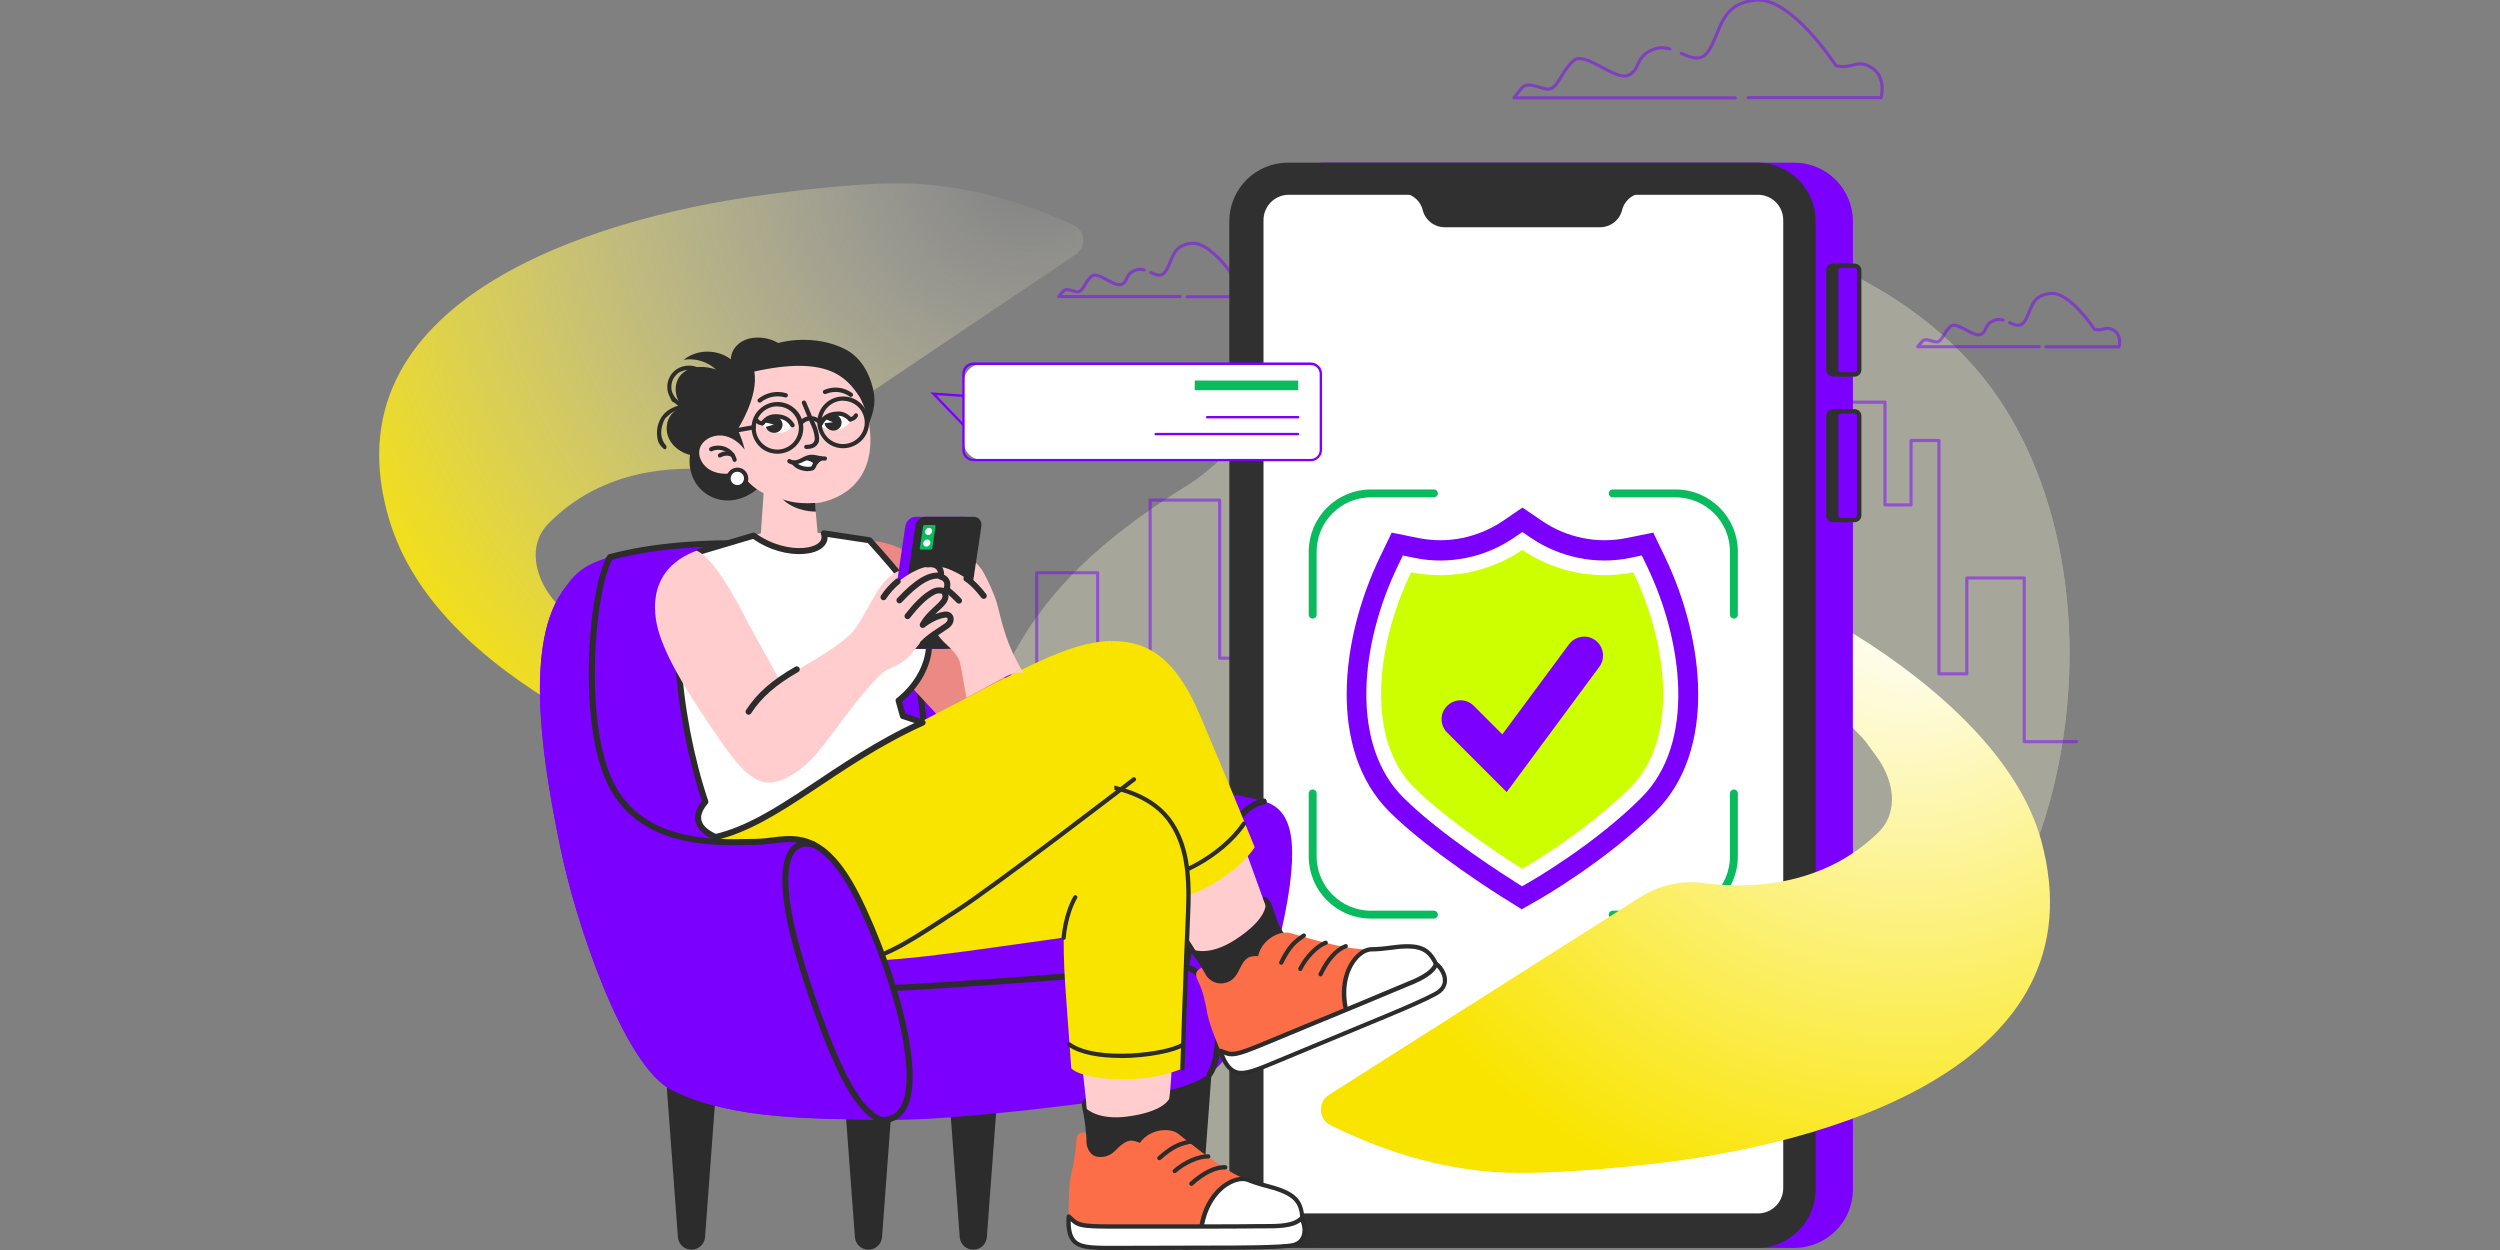<svg width="1200" height="600" viewBox="0 0 1200 600" fill="none" xmlns="http://www.w3.org/2000/svg">
<rect x="0" y="0" width="1200" height="600" fill="#808080" stroke="none"/>
<g clip-path="url(#clip0_681_40869)">
<g opacity="0.3">
<path d="M978.003 403.173C961.327 448.765 927.329 498.151 879.518 512.752C807.229 534.868 798.568 594.489 669.091 588.906C648.908 588.047 630.227 585.113 613.121 580.532C603.888 578.027 595.156 575.021 586.782 571.585C511.128 540.236 471.691 471.239 468.399 399.093C464.104 304.186 528.807 258.88 570.892 232.398C612.978 205.916 663.723 103.207 791.053 107.645C810.449 108.361 829.846 111.009 848.598 116.234C891.471 128.115 934.988 154.311 960.325 192.674C962.257 195.537 964.047 198.472 965.764 201.478C999.619 260.24 1000.69 340.975 978.003 403.173Z" fill="#FFFFD8"/>
<path d="M978.003 403.173C961.327 448.765 927.329 498.151 879.518 512.752C807.229 534.868 798.568 594.489 669.091 588.906C648.908 588.047 630.227 585.113 613.121 580.532C603.888 578.027 595.156 575.021 586.782 571.585C511.128 540.236 471.691 471.239 468.399 399.093C464.104 304.186 528.807 258.88 570.892 232.398C612.978 205.916 663.723 103.207 791.053 107.645C810.449 108.361 829.846 111.009 848.598 116.234C891.471 128.115 934.988 154.311 960.325 192.674C962.257 195.537 964.047 198.472 965.764 201.478C999.619 260.24 1000.69 340.975 978.003 403.173Z" fill="#FFFFD8"/>
</g>
<path opacity="0.5" d="M996.684 356.006H971.633V277.418H944.078V323.44H930.693V211.427H917.309V242.347H904.784V193.032H883.884V307.55H874.651V331.814H863.772V245.711H842.085V313.419H833.711V167.123H796.063V341.834H724.991V227.316H711.606V183.799H686.555V137.849H638.887V223.952H619.706V315.924H585.422V240.056H552.069V325.086H526.875V274.913H497.601V358.511" stroke="#7C00FE" stroke-width="1.5" stroke-linecap="round" stroke-linejoin="round"/>
<g opacity="0.5">
<path d="M801.503 23.546C799.069 22.83 796.636 22.615 794.131 23.546C784.254 27.125 787.832 33.423 781.534 36.143C775.235 38.863 760.849 24.476 755.481 28.985C750.113 33.495 748.324 40.652 744.673 42.441C741.095 44.231 733.866 37.932 730.287 42.441L726.708 46.95H832.924" stroke="#7C00FE" stroke-width="1.5" stroke-linecap="round" stroke-linejoin="round"/>
<path d="M839.079 46.879H902.923C902.923 46.879 905.643 37.002 898.414 32.492C891.256 27.983 889.395 33.423 881.307 31.562C881.307 31.562 859.764 -1.72 842.658 0.07C825.552 1.859 826.482 14.456 820.184 24.333C816.676 29.773 812.096 27.84 807.014 25.621" stroke="#7C00FE" stroke-width="1.5" stroke-linecap="round" stroke-linejoin="round"/>
</g>
<g opacity="0.5">
<path d="M961.541 153.667C960.182 153.309 958.893 153.166 957.533 153.667C952.094 155.671 954.098 159.106 950.662 160.538C947.227 161.969 939.282 154.096 936.348 156.601C933.413 159.035 932.411 163.043 930.407 163.973C928.403 164.904 924.466 161.54 922.534 163.973L920.53 166.407H978.791" stroke="#7C00FE" stroke-width="1.5" stroke-linecap="round" stroke-linejoin="round"/>
<path d="M982.083 166.479H1017.15C1017.15 166.479 1018.66 161.039 1014.72 158.605C1010.78 156.172 1009.78 159.106 1005.34 158.104C1005.34 158.104 993.535 139.853 984.159 140.855C974.783 141.857 975.284 148.728 971.848 154.168C969.916 157.174 967.411 156.1 964.619 154.884" stroke="#7C00FE" stroke-width="1.5" stroke-linecap="round" stroke-linejoin="round"/>
</g>
<g opacity="0.5">
<path d="M549.206 129.618C547.846 129.26 546.557 129.117 545.198 129.618C539.758 131.622 541.762 135.058 538.326 136.489C534.891 137.992 526.946 130.047 524.012 132.553C521.077 134.986 520.075 138.994 518.071 139.925C516.067 140.855 512.13 137.491 510.198 139.925L508.194 142.358H566.455" stroke="#7C00FE" stroke-width="1.5" stroke-linecap="round" stroke-linejoin="round"/>
<path d="M569.819 142.43H604.89C604.89 142.43 606.393 136.99 602.456 134.557C598.52 132.123 597.518 135.058 593.08 134.056C593.08 134.056 581.271 115.804 571.894 116.806C562.518 117.808 563.019 124.68 559.584 130.119C557.651 133.125 555.146 132.052 552.355 130.835" stroke="#7C00FE" stroke-width="1.5" stroke-linecap="round" stroke-linejoin="round"/>
</g>
<path d="M263.183 251.382C253.162 261.689 256.812 276.793 265.115 287.243C270.34 293.829 283.939 302.991 292.385 309.147C285.514 322.103 279.573 332.124 271.485 341C229.972 316.806 198.192 286.885 186.955 249.879C154.96 144.083 285.371 104.786 364.176 93.906C390.157 90.327 409.769 88.466 427.09 88.036C458.297 87.392 487.643 95.409 515.2 107.935C520.997 110.584 521.713 118.529 516.417 122.108L373.409 218.312C364.748 224.11 354.37 226.758 344.063 225.685C324.523 223.609 289.308 224.611 263.111 251.453L263.183 251.382Z" fill="url(#paint0_radial_681_40869)"/>
<path d="M607.967 106.213V570.87C607.967 586.401 620.564 598.998 636.096 598.998H861.267C876.798 598.998 889.395 586.401 889.395 570.87V106.213C889.395 90.682 876.798 78.085 861.267 78.085H636.096C620.564 78.085 607.967 90.682 607.967 106.213Z" fill="#7C00FE"/>
<path d="M879.876 180.722H886.461C888.279 180.722 889.753 179.248 889.753 177.429V129.761C889.753 127.943 888.279 126.469 886.461 126.469H879.876C878.057 126.469 876.583 127.943 876.583 129.761V177.429C876.583 179.248 878.057 180.722 879.876 180.722Z" fill="#303030"/>
<path d="M890.182 127.543H883.526C882.301 127.543 881.307 128.536 881.307 129.762V177.501C881.307 178.727 882.301 179.72 883.526 179.72H890.182C891.408 179.72 892.401 178.727 892.401 177.501V129.762C892.401 128.536 891.408 127.543 890.182 127.543Z" fill="#7C00FE"/>
<path d="M890.182 128.545C890.827 128.545 891.399 129.117 891.399 129.761V177.429C891.399 178.074 890.827 178.646 890.182 178.646H883.598C882.953 178.646 882.381 178.074 882.381 177.429V129.761C882.381 129.117 882.953 128.545 883.598 128.545H890.182ZM890.182 126.541H883.598C881.808 126.541 880.305 127.972 880.305 129.833V177.501C880.305 179.29 881.737 180.793 883.598 180.793H890.182C891.972 180.793 893.475 179.362 893.475 177.501V129.833C893.475 128.044 892.043 126.541 890.182 126.541Z" fill="#303030"/>
<path d="M879.876 250.649H886.461C888.279 250.649 889.753 249.175 889.753 247.357V199.688C889.753 197.87 888.279 196.396 886.461 196.396H879.876C878.057 196.396 876.583 197.87 876.583 199.688V247.357C876.583 249.175 878.057 250.649 879.876 250.649Z" fill="#303030"/>
<path d="M883.598 197.398H890.182C891.399 197.398 892.401 198.4 892.401 199.617V247.285C892.401 248.502 891.399 249.504 890.182 249.504H883.598C882.381 249.504 881.379 248.502 881.379 247.285V199.617C881.379 198.4 882.381 197.398 883.598 197.398Z" fill="#7C00FE"/>
<path d="M890.182 198.472C890.827 198.472 891.399 199.044 891.399 199.688V247.356C891.399 248.001 890.827 248.573 890.182 248.573H883.598C882.953 248.573 882.381 248.001 882.381 247.356V199.688C882.381 199.044 882.953 198.472 883.598 198.472H890.182ZM890.182 196.396H883.598C881.808 196.396 880.305 197.827 880.305 199.688V247.356C880.305 249.146 881.737 250.649 883.598 250.649H890.182C891.972 250.649 893.475 249.217 893.475 247.356V199.688C893.475 197.899 892.043 196.396 890.182 196.396Z" fill="#303030"/>
<path d="M605.033 105.641V570.297C605.033 577.812 611.117 583.896 618.632 583.896H843.803C851.318 583.896 857.402 577.812 857.402 570.297V105.641C857.402 98.126 851.318 92.042 843.803 92.042H618.632C611.117 92.042 605.033 98.126 605.033 105.641Z" fill="white" stroke="#303030" stroke-width="2.9" stroke-linecap="round" stroke-linejoin="round"/>
<path d="M590.074 106.213V570.87C590.074 586.401 602.671 598.998 618.203 598.998H843.373C858.905 598.998 871.502 586.401 871.502 570.87V106.213C871.502 90.682 858.905 78.085 843.373 78.085H618.203C602.671 78.085 590.074 90.682 590.074 106.213ZM604.532 106.213C604.532 98.698 610.616 92.614 618.131 92.614H672.312C677.322 92.614 681.688 95.978 682.905 100.845C684.122 105.712 688.488 109.076 693.498 109.076H768.006C773.016 109.076 777.382 105.712 778.599 100.845C779.816 95.978 784.182 92.614 789.192 92.614H843.445C850.96 92.614 857.044 98.698 857.044 106.213V570.87C857.044 578.313 850.96 584.469 843.445 584.469H618.274C610.83 584.469 604.675 578.385 604.675 570.87V106.213H604.532Z" fill="#303030"/>
<path d="M832.279 295.025V264.821C832.279 249.361 819.754 236.835 804.294 236.835H774.09" stroke="#0ABB5D" stroke-width="3.8" stroke-linecap="round" stroke-linejoin="round"/>
<path d="M774.09 439.031H804.294C819.754 439.031 832.279 426.506 832.279 411.046V380.842" stroke="#0ABB5D" stroke-width="3.8" stroke-linecap="round" stroke-linejoin="round"/>
<path d="M630.084 380.842V411.046C630.084 426.506 642.609 439.031 658.069 439.031H688.273" stroke="#0ABB5D" stroke-width="3.8" stroke-linecap="round" stroke-linejoin="round"/>
<path d="M688.273 236.835H658.069C642.609 236.835 630.084 249.361 630.084 264.821V295.025" stroke="#0ABB5D" stroke-width="3.8" stroke-linecap="round" stroke-linejoin="round"/>
<path d="M721.913 431.158C720.481 430.227 686.054 408.755 666.801 389.502C637.384 360.014 643.325 306.977 662.363 267.397L668.018 255.659L680.758 258.236C684.265 258.952 687.844 259.309 691.351 259.309C694.858 259.309 698.437 258.952 701.944 258.236C708.815 256.804 715.543 254.013 721.34 250.076L730.788 243.635L740.236 250.076C746.105 254.085 752.618 256.804 759.632 258.236C763.139 258.952 766.646 259.309 770.225 259.309C773.804 259.309 777.382 258.952 780.818 258.236L793.558 255.659L799.212 267.397C818.179 306.977 824.191 360.085 794.775 389.502C771.227 413.05 740.379 430.728 739.09 431.516L730.43 436.454L721.984 431.158H721.913Z" fill="#7C00FE"/>
<path d="M726.923 423.07C725.491 422.211 691.923 401.168 673.529 382.774C661.648 370.893 655.492 353.142 655.85 331.527C656.137 312.489 661.505 291.231 670.952 271.62L673.386 266.61L678.825 267.755C682.905 268.614 687.128 269.043 691.351 269.043C695.574 269.043 699.725 268.614 703.876 267.755C712.107 266.109 719.766 262.816 726.708 258.093L730.716 255.373L734.724 258.093C741.667 262.816 749.325 266.037 757.556 267.755C761.636 268.614 765.859 269.043 770.082 269.043C774.305 269.043 778.528 268.614 782.607 267.755L788.047 266.61L790.48 271.62C808.016 308.123 814.028 356.721 787.904 382.845C765.286 405.463 735.512 422.569 734.295 423.285L730.573 425.432L726.923 423.141V423.07Z" fill="white"/>
<path d="M784.11 274.698C778.313 275.843 768.292 277.131 756.196 274.698C744.244 272.264 735.583 267.254 730.716 263.962C725.849 267.254 717.189 272.264 705.236 274.698C693.14 277.131 683.12 275.843 677.322 274.698C659.644 311.415 656.28 355.433 678.539 377.764C696.576 395.801 730.645 417.058 730.645 417.058C730.645 417.058 760.563 399.952 782.75 377.764C805.01 355.505 801.574 311.487 783.967 274.698H784.11Z" fill="#CCFF00"/>
<path d="M723.201 380.197L694.643 351.639C691.064 348.061 691.064 342.335 694.643 338.828C698.222 335.249 703.948 335.249 707.455 338.828L721.125 352.498L753.119 309.268C756.125 305.26 761.779 304.401 765.787 307.335C769.795 310.341 770.654 315.996 767.72 320.004L723.201 380.197Z" fill="#7C00FE"/>
<path d="M416.866 599.857C420.301 599.857 423.093 597.209 423.379 593.845L429.391 512.823H404.34L410.353 593.845C410.639 597.28 413.43 599.857 416.866 599.857Z" fill="#2C2C2C"/>
<path d="M331.908 599.857C335.343 599.857 338.135 597.209 338.421 593.845L344.433 512.823H319.383L325.395 593.845C325.681 597.28 328.472 599.857 331.908 599.857Z" fill="#2C2C2C"/>
<path d="M569.175 599.857C572.61 599.857 575.401 597.209 575.688 593.845L581.7 512.823H556.649L562.661 593.845C562.948 597.28 565.739 599.857 569.175 599.857Z" fill="#2C2C2C"/>
<path d="M467.182 599.857C470.618 599.857 473.409 597.209 473.695 593.845L479.708 512.823H454.657L460.669 593.845C460.955 597.28 463.747 599.857 467.182 599.857Z" fill="#2C2C2C"/>
<path d="M423.379 537.588C389.668 536.657 351.805 537.588 322.603 523.273C299.199 511.75 276.009 441.464 269.066 407.18C262.123 372.897 250.529 312.274 269.782 284.217C288.82 256.375 382.439 254.8 425.812 271.405C459.094 284.145 474.697 301.752 494.308 340.259C501.609 354.645 507.263 361.588 529.236 368.96C551.21 376.332 590.146 379.768 606.679 384.635C620.135 388.571 624.716 403.315 615.196 446.26C610.258 468.591 595.943 496.29 588.428 507.384C580.913 518.477 568.387 522.271 553.214 524.919C538.04 527.567 458.235 538.447 423.379 537.516V537.588Z" fill="#7C00FE"/>
<path d="M291.039 433.591C291.039 433.591 259.332 307.98 292.972 267.397C331.622 256.876 394.034 259.309 425.812 271.405C445.638 303.971 448 411.117 448 433.591H291.039Z" fill="#7C00FE" stroke="#2C2C2C" stroke-width="2.9" stroke-linecap="round" stroke-linejoin="round"/>
<path d="M448 433.591C493.092 441.106 569.175 464.153 569.175 464.153C569.175 464.153 448.501 474.173 417.51 474.603C386.519 474.961 291.039 433.591 291.039 433.591H448Z" fill="#7C00FE" stroke="#2C2C2C" stroke-width="2.9" stroke-linecap="round" stroke-linejoin="round"/>
<path d="M606.608 384.706C590.002 387.712 578.05 419.992 569.175 464.225C586.567 468.161 587.641 505.809 580.626 515.543" stroke="#2C2C2C" stroke-width="2.9" stroke-linecap="round" stroke-linejoin="round"/>
<path d="M417.295 259.309C430.966 261.242 437.765 263.89 450.434 280.065C463.031 296.241 486.364 331.455 486.364 331.455L459.237 353.214L415.22 305.76L417.224 259.309H417.295Z" fill="#EB8A84"/>
<path d="M531.885 310.771C552.14 308.051 564.451 318.93 573.898 342.478C581.414 361.23 590.933 389.072 598.591 410.115C606.25 431.158 607.896 436.597 611.618 444.757C613.479 448.765 616.485 451.198 620.636 452.2C625.861 453.489 630.799 455.707 636.096 456.924C646.546 459.358 657.282 460.36 667.946 459.787C672.026 459.572 676.32 459.143 680.185 460.646C682.833 461.648 685.339 464.153 684.909 466.944C684.551 469.593 681.831 471.167 679.469 472.312C668.089 477.681 655.993 481.331 644.327 485.84C635.595 489.204 627.149 493.069 618.489 496.648C611.475 499.582 601.239 505.809 593.724 501.443C590.503 499.582 589.072 495.717 588.07 492.21C586.638 487.415 582.559 470.595 579.553 465.656C574.972 457.926 570.033 450.411 565.309 442.824C559.512 433.376 546.915 417.773 540.974 403.96C535.105 390.146 534.032 383.847 533.316 380.412L531.885 310.771Z" fill="#FFCDCD"/>
<path d="M533.316 307.693C547.416 307.693 562.59 311.916 575.759 342.764C590.36 376.976 602.242 406.679 602.242 406.679C602.242 406.679 596.587 416.199 580.841 425.074C567.6 432.589 552.999 433.877 552.999 433.877L530.31 384.635L533.388 307.621L533.316 307.693Z" fill="#F9E400"/>
<path d="M548.132 424.501C547.559 424.501 547.13 424.072 547.13 423.499C547.13 422.927 547.559 422.426 548.132 422.426C562.661 421.71 585.135 410.902 596.229 394.798C596.516 394.297 597.16 394.226 597.661 394.512C598.162 394.798 598.233 395.442 597.947 395.943C586.567 412.548 563.305 423.642 548.275 424.43L548.132 424.501Z" fill="#2C2C2C"/>
<path d="M571.107 452.2C569.747 453.775 569.819 454.849 572.395 458.069C575.831 462.435 578.837 467.302 581.056 472.384C583.99 478.969 584.205 486.699 585.35 493.856C585.708 496.29 586.138 498.795 587.14 501.085C588.142 503.375 589.859 505.451 592.15 506.31C594.798 507.312 597.732 506.739 600.452 506.024C625.288 499.725 647.548 486.269 671.024 476.106C675.533 474.173 680.114 472.313 684.05 469.378C685.196 468.519 686.341 467.589 686.77 466.229C687.056 465.227 686.985 464.153 686.627 463.151C685.625 460.574 682.905 458.928 680.185 458.427C677.466 457.926 674.674 458.284 671.883 458.57C660.216 459.716 648.407 458.713 637.098 455.636C631.73 454.133 626.577 451.27 621.209 450.053C619.491 449.695 618.131 449.624 616.771 448.407C614.839 446.546 613.693 443.683 612.835 441.178C612.62 440.462 612.334 439.818 612.119 439.102C610.473 433.806 608.97 429.869 606.107 430.657L607.467 434.307C607.467 434.307 608.254 441.106 592.937 451.055C580.984 458.785 573.612 456.065 573.612 456.065L571.107 452.129V452.2Z" fill="#2C2C2C"/>
<path d="M576.761 464.439L579.052 468.376C579.052 468.376 581.915 472.742 587.211 471.955C592.865 471.096 594.154 466.587 595.657 463.867C596.444 462.364 597.374 460.861 598.734 459.93C600.237 458.928 602.098 458.857 603.888 458.928C605.677 450.697 614.624 446.403 619.562 447.906C623.356 449.123 639.889 453.918 648.55 455.063C655.993 456.065 660.646 455.922 668.376 454.848C681.044 453.131 685.696 455.135 689.275 462.793C690.134 464.511 687.844 470.308 682.762 472.384C677.68 474.531 664.582 479.899 656.137 483.406C656.137 483.406 616.342 499.94 604.603 504.807C595.442 508.6 589.072 509.96 585.78 504.449C579.123 488.345 579.839 487.486 578.765 482.404C577.262 475.39 576.403 473.887 575.115 471.024C573.54 467.589 573.684 466.157 576.833 464.439H576.761Z" fill="#FC6E48"/>
<path d="M646.76 487.343C652.343 485.052 656.136 483.478 656.136 483.478C664.582 479.971 677.68 474.531 682.762 472.455C687.844 470.308 690.134 464.582 689.275 462.865C685.625 455.206 681.044 453.202 668.376 454.92C664.367 455.493 661.147 455.779 657.997 455.779C650.625 456.28 641.392 469.306 646.76 487.414V487.343Z" fill="white"/>
<path d="M646.76 488.345C646.617 488.345 646.474 488.345 646.331 488.273C646.045 488.13 645.902 487.916 645.758 487.629C641.536 473.458 646.331 464.296 648.621 461.004C651.27 457.211 654.633 454.92 657.926 454.634C660.932 454.634 664.01 454.348 668.233 453.775C681.116 452.057 686.269 453.99 690.206 462.292C690.778 463.509 690.277 465.298 689.919 466.229C689.49 467.374 687.629 471.382 683.12 473.243C678.038 475.39 664.94 480.758 656.494 484.265C656.494 484.265 652.701 485.84 647.118 488.13C646.975 488.13 646.832 488.202 646.76 488.202V488.345ZM675.461 455.278C673.529 455.278 671.239 455.421 668.519 455.851C664.153 456.423 661.004 456.71 657.997 456.71C655.421 456.924 652.558 458.928 650.339 462.149C646.116 468.233 645.114 477.036 647.476 485.912C652.486 483.836 655.779 482.476 655.779 482.476C664.224 478.969 677.322 473.529 682.404 471.454C685.41 470.237 687.271 467.589 688.058 465.585C688.559 464.296 688.559 463.509 688.416 463.223C685.911 457.998 683.12 455.278 675.461 455.278Z" fill="#2C2C2C"/>
<path d="M633.877 468.662C633.734 468.662 633.591 468.662 633.448 468.59C632.947 468.376 632.732 467.732 632.947 467.231C636.454 459.859 640.963 454.92 645.615 453.202C646.116 452.987 646.76 453.274 646.903 453.846C647.118 454.347 646.832 454.991 646.259 455.135C642.108 456.638 638.028 461.29 634.736 468.161C634.593 468.519 634.163 468.734 633.805 468.734L633.877 468.662Z" fill="#2C2C2C"/>
<path d="M624.143 466.085C624 466.085 623.857 466.085 623.714 466.014C623.213 465.799 622.998 465.155 623.213 464.654C626.076 458.785 631.587 453.131 636.024 451.556C636.525 451.341 637.17 451.627 637.313 452.2C637.527 452.701 637.241 453.345 636.668 453.488C632.732 454.92 627.579 460.216 625.002 465.584C624.859 465.942 624.429 466.157 624.072 466.157L624.143 466.085Z" fill="#2C2C2C"/>
<path d="M614.982 463.079C614.838 463.079 614.695 463.079 614.552 463.008C614.051 462.793 613.836 462.149 614.051 461.648C617.988 453.417 621.209 450.912 625.288 448.192C625.789 447.906 626.362 448.049 626.72 448.478C627.006 448.979 626.863 449.552 626.433 449.91C622.64 452.415 619.634 454.777 615.912 462.507C615.769 462.865 615.339 463.079 614.982 463.079Z" fill="#2C2C2C"/>
<path d="M690.707 476.034C686.698 479.112 661.576 489.347 661.576 489.347C661.576 489.347 619.92 506.668 610.401 510.604C600.882 514.541 595.657 516.33 591.863 514.04C589.573 512.68 587.497 509.817 585.78 504.521C591.219 506.382 590.575 507.813 606.894 501.014C623.141 494.286 662.936 477.895 671.525 474.173C677.465 471.597 687.199 468.519 689.347 462.793C691.565 464.082 696.862 471.31 690.778 476.034H690.707Z" fill="white"/>
<path d="M595.8 516.044C594.154 516.044 592.651 515.686 591.291 514.827C588.571 513.109 586.424 509.817 584.777 504.735C584.634 504.377 584.777 503.948 585.064 503.662C585.35 503.375 585.78 503.304 586.137 503.447C586.782 503.662 587.283 503.876 587.784 504.019C591.362 505.379 592.436 505.809 606.464 499.94C611.403 497.864 618.417 495.001 626.147 491.78C643.539 484.623 665.155 475.676 671.095 473.1C672.026 472.742 673.028 472.312 674.03 471.883C679.684 469.592 686.698 466.729 688.345 462.292C688.416 462.006 688.703 461.791 688.989 461.719C689.275 461.648 689.561 461.719 689.848 461.791C691.637 462.865 694.357 466.372 694.571 470.022C694.715 472.67 693.641 474.96 691.351 476.75C687.271 479.899 663.008 489.776 661.934 490.206L610.759 511.463C604.389 514.111 599.593 515.972 595.8 515.972V516.044ZM587.497 506.167C588.857 509.602 590.503 511.892 592.436 513.109C595.8 515.185 600.595 513.539 610.043 509.602L661.218 488.345C661.504 488.273 686.269 478.11 690.134 475.175C691.852 473.815 692.711 472.169 692.567 470.237C692.424 467.875 690.921 465.584 689.705 464.368C687.128 468.877 680.328 471.668 674.817 473.887C673.815 474.316 672.813 474.674 671.883 475.104C665.87 477.68 644.255 486.627 626.863 493.784C619.204 496.934 612.119 499.868 607.18 501.944C593.366 507.67 591.434 507.741 587.426 506.238L587.497 506.167Z" fill="#2C2C2C"/>
<path d="M566.956 427.865C565.668 397.303 558.868 387.355 535.034 380.984C511.916 374.829 485.934 373.541 426.242 368.745L359.464 378.694C351.09 416.127 359.75 438.888 387.592 450.053C422.019 463.795 480.352 451.341 491.088 450.053C506.834 448.121 508.91 447.834 515.28 446.904C510.985 467.66 518.858 505.451 520.003 516.473C522.58 541.667 524.012 546.749 523.081 558.988C522.723 563.855 518.214 568.794 518.071 576.309C518.071 580.031 518.429 585.327 521.578 588.763C524.155 591.554 527.805 592.556 531.598 592.127C541.261 590.982 550.709 588.333 560.443 588.262C566.312 588.262 572.109 589.192 577.978 589.622C585.851 590.194 593.867 589.908 601.812 589.479C605.176 589.335 608.54 589.049 611.689 587.832C612.978 587.331 614.194 586.687 615.053 585.685C615.984 584.683 616.556 583.323 616.27 581.963C615.912 579.816 613.765 578.528 611.832 577.597C604.46 574.019 596.516 571.8 589.144 568.221C581.843 564.714 574.972 559.775 569.318 553.906C565.31 549.755 560.8 544.316 560.872 538.232C561.015 529.285 561.946 522.414 562.876 506.024C563.878 487.415 567.886 450.697 566.884 427.865H566.956Z" fill="#FFCDCD"/>
<path d="M425.526 364.88L354.811 375.473L353.595 389.215C351.304 441.893 373.349 457.926 400.261 460.717C423.808 463.151 460.812 456.924 510.556 450.053C510.556 460.86 510.842 467.302 512.13 484.337C513.419 501.3 514.206 512.823 514.206 512.823C514.206 512.823 518.429 518.048 539.829 518.048C556.506 518.048 567.671 512.823 567.671 512.823C567.671 512.823 569.461 457.425 570.391 438.172C571.322 418.918 569.318 405.892 562.661 395.442C553.5 381.199 535.392 377.692 524.369 376.189C513.347 374.686 425.741 364.88 425.741 364.88H425.526Z" fill="#F9E400"/>
<path d="M510.484 451.126C509.912 451.126 509.482 450.625 509.554 450.053C509.554 449.623 510.341 438.887 515.28 430.155C515.566 429.654 516.21 429.511 516.639 429.798C517.14 430.084 517.284 430.728 516.997 431.157C512.273 439.46 511.558 450.053 511.558 450.196C511.558 450.769 511.057 451.126 510.556 451.126H510.484Z" fill="#2C2C2C"/>
<path d="M567.528 513.825C566.956 513.825 566.526 513.324 566.526 512.751C566.526 512.179 568.316 457.139 569.246 438.1C570.177 418.059 567.958 405.82 561.659 395.943C552.999 382.487 536.107 378.766 524.083 377.191C523.511 377.119 523.153 376.618 523.224 376.046C523.296 375.473 523.797 375.115 524.369 375.187C536.752 376.833 554.287 380.698 563.377 394.87C569.962 405.105 572.252 417.63 571.322 438.172C570.463 457.21 568.673 512.25 568.602 512.823C568.53 513.396 568.101 513.825 567.6 513.825H567.528Z" fill="#2C2C2C"/>
<path d="M537.825 507.813C528.02 507.813 518.357 506.31 512.631 502.159C512.202 501.801 512.059 501.157 512.417 500.727C512.774 500.298 513.419 500.155 513.848 500.512C526.373 509.531 560.443 505.236 567.314 500.512C567.743 500.226 568.387 500.298 568.745 500.799C569.031 501.3 568.96 501.872 568.459 502.23C564.236 505.093 550.923 507.884 537.825 507.884V507.813Z" fill="#2C2C2C"/>
<path d="M521.149 527.424C519.288 528.283 518.858 529.213 519.789 533.293C520.719 537.373 522.652 549.397 520.361 557.914C518.143 566.432 516.21 573.875 517.999 582.607C519.789 591.339 525.014 595.419 537.253 594.202C544.195 593.487 550.923 591.411 557.651 589.836C562.16 588.763 566.598 589.192 571.25 589.335C576.618 589.478 582.058 589.622 587.426 589.765C590.504 589.836 593.581 589.908 596.659 589.979C603.029 590.123 609.471 590.337 615.554 588.62C616.771 588.262 618.059 587.832 618.99 586.973C621.137 584.898 620.564 581.033 618.56 578.814C616.556 576.595 613.55 575.522 610.687 574.52C608.039 573.589 605.391 572.73 602.671 571.8C600.739 571.156 598.878 570.511 597.017 569.724C589.072 566.432 582.201 561.135 575.401 555.91C573.397 554.336 571.393 552.833 569.532 551.043C568.101 549.612 566.24 548.18 565.023 546.606C562.733 543.457 562.804 538.446 563.592 533.436C564.379 527.925 564.522 524.06 561.659 523.559L561.373 527.138C561.373 527.138 559.226 533.579 541.118 535.941C527.018 537.802 521.506 532.148 521.506 532.148L521.005 527.496L521.149 527.424Z" fill="#2C2C2C"/>
<path d="M514.85 560.849C516.138 553.763 516.496 551.115 516.639 547.966C516.783 545.174 517.212 543.242 521.22 543.671C521.506 545.389 521.435 548.395 521.435 548.395C521.435 548.395 522.007 555.194 527.662 555.338C533.388 555.552 535.177 552.117 537.611 550.113C538.899 549.039 540.33 547.966 541.977 547.608C543.766 547.25 545.484 547.894 547.13 548.61C551.925 541.667 561.802 541.094 565.811 544.387C568.888 546.964 582.344 557.628 589.859 561.994C596.373 565.787 600.667 567.434 608.254 569.366C620.636 572.587 624.143 576.237 624.573 584.683C624.644 586.615 620.421 591.053 614.838 591.053C609.327 591.053 595.156 591.053 585.994 591.124C585.994 591.124 542.907 591.268 530.167 591.268C520.218 591.268 513.848 590.122 512.918 583.752C512.918 566.36 513.848 565.787 514.779 560.706L514.85 560.849Z" fill="#FC6E48"/>
<path d="M576.403 591.339C582.487 591.339 586.567 591.339 586.567 591.339C595.728 591.339 609.828 591.268 615.411 591.268C620.922 591.268 625.217 586.759 625.074 584.826C624.644 576.38 621.137 572.73 608.755 569.509C604.818 568.507 601.741 567.577 598.806 566.36C591.792 564.07 578.264 572.587 576.403 591.339Z" fill="white"/>
<path d="M576.403 592.341C576.117 592.341 575.831 592.198 575.616 591.983C575.401 591.769 575.33 591.482 575.33 591.196C576.833 576.452 584.706 569.796 588.07 567.648C591.935 565.143 595.943 564.284 599.092 565.286C601.884 566.432 604.818 567.362 608.969 568.436C621.566 571.728 625.575 575.521 626.076 584.683C626.147 586.043 625.002 587.474 624.286 588.262C623.427 589.192 620.207 592.198 615.34 592.198C609.828 592.198 595.657 592.27 586.495 592.27C586.495 592.27 582.344 592.27 576.332 592.27L576.403 592.341ZM596.373 566.933C594.225 566.933 591.72 567.791 589.287 569.366C583.131 573.374 578.765 581.176 577.62 590.266C583.06 590.266 586.639 590.266 586.639 590.266C595.8 590.266 609.971 590.194 615.483 590.194C618.703 590.194 621.423 588.476 622.926 586.902C623.857 585.9 624.143 585.112 624.143 584.826C623.714 577.597 621.423 573.804 608.54 570.44C604.317 569.366 601.311 568.364 598.448 567.219C597.804 567.004 597.16 566.933 596.373 566.933Z" fill="#2C2C2C"/>
<path d="M571.894 569.223C571.608 569.223 571.322 569.08 571.107 568.865C570.749 568.436 570.749 567.791 571.107 567.434C577.119 561.994 583.203 559.059 588.142 559.274C588.714 559.274 589.144 559.775 589.144 560.348C589.144 560.92 588.643 561.35 588.142 561.35C583.704 561.135 578.193 563.855 572.538 569.008C572.324 569.151 572.109 569.295 571.823 569.295L571.894 569.223Z" fill="#2C2C2C"/>
<path d="M563.878 563.139C563.592 563.139 563.305 562.996 563.091 562.781C562.733 562.352 562.733 561.708 563.162 561.35C568.029 556.984 575.258 553.906 579.982 554.049C580.555 554.049 580.984 554.55 580.984 555.123C580.984 555.696 580.483 556.125 579.911 556.125C575.759 555.91 568.96 558.916 564.522 562.853C564.308 562.996 564.093 563.139 563.878 563.139Z" fill="#2C2C2C"/>
<path d="M556.506 556.912C556.22 556.912 555.933 556.769 555.719 556.555C555.361 556.125 555.361 555.481 555.79 555.123C562.59 549.039 566.455 547.894 571.322 546.964C571.894 546.892 572.395 547.25 572.538 547.751C572.682 548.324 572.252 548.825 571.751 548.968C567.242 549.827 563.592 550.9 557.222 556.626C557.007 556.769 556.792 556.912 556.506 556.912Z" fill="#2C2C2C"/>
<path d="M620.851 597.566C615.912 598.926 588.857 598.783 588.857 598.783C588.857 598.783 543.766 598.926 533.459 598.926C523.153 598.926 517.641 598.639 514.993 594.989C513.419 592.842 512.56 589.406 512.989 583.895C517.284 587.689 516.21 588.762 533.817 588.691C551.424 588.691 594.44 588.691 603.816 588.476C610.329 588.333 620.421 589.192 624.644 584.754C626.219 586.83 628.366 595.49 620.922 597.566H620.851Z" fill="white"/>
<path d="M532.099 600C522.866 600 517.069 599.642 514.134 595.634C512.273 593.057 511.558 589.192 511.987 583.824C511.987 583.466 512.273 583.108 512.631 582.965C512.989 582.822 513.419 582.894 513.705 583.108C514.206 583.538 514.635 583.967 514.993 584.325C517.785 586.902 518.572 587.689 533.817 587.689C539.185 587.689 546.915 587.689 555.361 587.689C575.043 587.689 597.303 587.689 603.745 587.546C604.747 587.546 605.82 587.546 606.965 587.546C613.049 587.546 620.636 587.546 623.857 584.11C624.072 583.896 624.358 583.752 624.644 583.752C624.93 583.752 625.217 583.896 625.431 584.182C626.72 585.828 627.865 590.194 626.648 593.63C625.789 596.135 623.857 597.852 621.065 598.568C616.055 599.928 589.859 599.856 588.786 599.856L533.388 600C532.958 600 532.529 600 532.028 600H532.099ZM513.92 586.186C513.92 589.836 514.492 592.628 515.852 594.488C518.142 597.709 523.224 597.996 533.459 597.996L588.857 597.852C589.144 597.852 615.912 597.924 620.636 596.636C622.783 596.063 624.143 594.846 624.787 592.985C625.575 590.767 625.074 588.047 624.358 586.472C620.206 589.693 612.906 589.621 606.965 589.621C605.892 589.621 604.818 589.621 603.816 589.621C597.303 589.765 575.043 589.765 555.361 589.765C546.915 589.765 539.185 589.765 533.817 589.765C518.858 589.765 517.069 589.12 513.92 586.186Z" fill="#2C2C2C"/>
<path d="M354.811 391.076L445.137 351.281C489.799 326.087 508.194 313.92 531.885 310.771L533.316 380.412C527.948 384.062 504.329 401.884 488.296 413.622C473.123 424.716 449.002 443.611 427.53 452.844C392.101 468.089 354.454 456.423 354.74 391.076H354.811Z" fill="#FFCDCD"/>
<path d="M436.692 349.349C398.471 369.604 342.286 395.227 342.286 395.227C344.433 458.713 383.369 466.372 404.34 463.222C425.311 460.073 436.477 451.484 458.665 437.313C477.059 425.575 534.962 380.913 534.962 380.913L533.245 307.621C512.202 308.337 491.947 320.576 436.62 349.277L436.692 349.349Z" fill="#F9E400"/>
<path d="M404.412 464.296C403.911 464.296 403.481 463.938 403.41 463.437C403.338 462.865 403.696 462.364 404.269 462.292C422.592 459.572 433.185 452.701 450.792 441.321C453.154 439.818 455.587 438.243 458.235 436.526C476.415 424.931 542.979 373.755 543.694 373.254C544.124 372.897 544.768 372.968 545.126 373.469C545.484 373.899 545.412 374.543 544.911 374.901C544.267 375.402 477.56 426.648 459.309 438.315C456.732 439.961 454.227 441.536 451.937 443.11C434.115 454.634 423.379 461.576 404.555 464.368C404.555 464.368 404.484 464.368 404.412 464.368V464.296Z" fill="#2C2C2C"/>
<path d="M419.013 186.448C417.224 179.004 413.144 171.632 406.201 167.91C399.187 164.117 390.741 162.757 382.797 163.186C370.987 163.902 360.466 168.697 354.382 175.855C347.225 179.505 340.854 186.949 341.642 202.695C342.214 214.862 347.582 230.608 373.349 234.974C382.94 236.621 392.316 237.48 400.189 231.754C406.845 226.887 411.712 216.079 415.22 207.776C418.655 199.832 420.945 194.392 419.013 186.448Z" fill="#2C2C2C"/>
<path d="M391.958 193.032C390.884 188.165 388.379 183.799 385.803 179.576L380.578 173.85C379.361 167.337 372.705 162.899 366.12 162.184C362.684 161.754 359.034 162.184 356.028 163.973C353.022 165.762 350.803 168.983 350.803 172.49C344.362 167.48 334.484 167.552 328.186 172.705C333.697 171.775 339.566 173.564 343.646 177.357C338.779 175.64 332.409 175.425 328.043 178.789C325.609 180.65 324.321 183.727 324.321 186.805C324.321 189.883 325.538 192.817 327.399 195.251C325.681 196.181 323.892 197.112 322.603 198.543C319.669 201.692 319.239 206.774 321.172 210.711C323.104 214.576 326.969 217.295 331.192 218.369C328.759 236.334 348.584 248.144 364.474 233.901C368.983 229.892 379.361 230.179 382.797 226.886C387.807 222.091 390.312 215.148 391.672 208.349C392.674 203.339 393.103 198.114 391.958 193.104V193.032Z" fill="#2C2C2C"/>
<path d="M339.423 179.791C338.922 178.574 337.848 177.787 336.775 177.214C335.701 176.642 334.27 175.998 332.91 175.711C330.118 175.139 326.898 175.711 324.536 177.429C320.599 180.22 319.239 185.445 321.172 189.811C323.104 194.177 322.675 192.388 323.82 193.39C324.965 194.392 326.253 195.251 327.399 196.181L328.615 194.607C328.043 194.177 327.184 194.32 326.54 194.464C325.896 194.607 325.18 194.821 324.536 195.036C322.746 195.68 321.1 196.539 319.669 197.756C316.663 200.333 315.088 204.699 315.374 208.564C315.661 212.429 316.448 213.216 318.094 215.005C319.74 216.795 320.456 214.504 319.525 213.574C317.164 210.997 316.949 207.204 317.951 203.983C318.953 200.762 319.311 200.905 320.456 199.76C321.601 198.615 323.033 197.684 324.536 197.112C326.039 196.539 325.752 196.682 326.397 196.468C327.041 196.253 326.754 196.396 326.969 196.325C327.184 196.253 327.112 196.325 327.184 196.325C327.47 196.325 326.969 196.325 327.255 196.325C327.542 196.325 327.542 196.325 327.613 196.325C327.828 196.325 327.47 196.325 327.613 196.325C327.757 196.325 327.399 196.181 327.613 196.325C328.544 196.969 329.761 195.466 328.83 194.75C327.041 193.318 324.822 192.102 323.534 190.026C322.245 187.95 322.102 186.447 322.317 184.586C322.532 182.726 323.391 181.079 324.75 179.791C326.11 178.503 326.253 178.646 327.041 178.288C328.329 177.787 329.617 177.501 330.977 177.572C332.337 177.644 333.626 178.073 334.914 178.646C336.202 179.218 335.987 179.218 336.488 179.576C336.989 179.934 336.846 179.863 337.061 180.006C337.276 180.149 337.133 180.077 337.204 180.149C337.276 180.292 337.276 180.22 337.204 180.149C337.204 180.149 337.419 180.507 337.347 180.364C337.562 180.865 338.063 181.222 338.636 181.079C339.208 180.936 339.566 180.364 339.351 179.791H339.423Z" fill="#2C2C2C"/>
<path d="M362.04 178.216C364.331 190.527 354.024 206.13 354.024 206.13C355.527 209.208 356.672 212.5 357.46 215.864C354.883 212.357 351.018 209.494 346.509 209.065C342.071 208.635 337.204 211.069 335.916 215.22C334.699 219.3 337.347 223.809 341.284 225.813C345.221 227.817 350.589 228.103 355.527 225.67C357.245 229.821 361.038 233.972 366.549 236.764L365.19 256.017L357.746 258.379C372.991 271.763 388.523 282.929 400.976 297.315C402.193 288.44 403.052 270.546 398.471 256.518L392.459 255.731L391.171 241.559C398.686 240.987 420.588 234.616 417.51 206.059C416.866 200.333 415.076 195.036 412.571 190.456C406.344 181.079 397.255 170.486 361.969 178.36L362.04 178.216Z" fill="#FFCDCD"/>
<path d="M352.664 221.733C352.235 221.733 351.805 221.447 351.662 220.946C351.09 218.799 349.372 217.009 347.153 216.293C344.934 215.578 342.715 216.007 341.928 216.508C341.427 216.794 340.855 216.651 340.497 216.222C340.21 215.721 340.353 215.077 340.783 214.79C342.143 213.932 345.006 213.502 347.726 214.361C350.589 215.291 352.879 217.653 353.595 220.445C353.738 221.017 353.38 221.518 352.879 221.662C352.807 221.662 352.736 221.662 352.593 221.662L352.664 221.733Z" fill="#2C2C2C"/>
<path d="M345.578 219.658C345.221 219.658 344.934 219.515 344.72 219.157C344.433 218.656 344.576 218.011 345.077 217.725C346.437 216.866 349.443 215.864 352.163 217.51C352.664 217.797 352.807 218.441 352.521 218.942C352.235 219.443 351.591 219.586 351.09 219.3C348.728 217.868 346.151 219.443 346.151 219.443C346.008 219.515 345.793 219.586 345.578 219.586V219.658Z" fill="#2C2C2C"/>
<path d="M375.568 239.627C375.568 239.627 381.437 242.203 391.242 241.416L391.6 245.567C391.6 245.567 382.081 245.925 375.568 239.555V239.627Z" fill="#2C2C2C"/>
<path d="M387.02 215.506C386.447 215.506 386.018 215.076 386.018 214.504C386.018 213.931 386.447 213.502 387.02 213.502C389.668 213.502 390.455 212.643 390.885 211.713C391.314 210.782 390.956 209.136 390.741 208.062C390.384 206.273 389.596 204.484 388.737 202.694C388.379 201.978 388.093 201.263 387.807 200.547C386.948 198.543 384.944 193.748 384.944 193.676C384.729 193.175 384.944 192.531 385.517 192.316C386.018 192.101 386.662 192.316 386.876 192.889C386.876 192.889 388.952 197.684 389.739 199.76C390.026 200.404 390.312 201.12 390.67 201.835C391.529 203.696 392.388 205.629 392.817 207.561C393.103 209.064 393.533 211.068 392.817 212.571C391.815 214.575 390.026 215.506 387.091 215.506H387.02Z" fill="#2C2C2C"/>
<path d="M408.062 202.265C407.06 199.617 404.34 197.756 401.406 197.684C398.471 197.684 394.32 199.259 393.819 203.339C395.107 207.418 404.484 208.134 408.134 202.265H408.062Z" fill="white"/>
<path d="M403.625 204.412C402.766 206.416 400.332 207.275 398.257 206.345C396.181 205.414 395.179 203.052 396.109 201.048C397.04 199.044 399.402 198.185 401.478 199.116C403.553 200.046 404.555 202.408 403.625 204.412Z" fill="#2C2C2C"/>
<path d="M395.751 200.977L399.831 202.695L395.25 203.196L395.751 200.977Z" fill="white"/>
<path d="M393.747 204.412C393.604 204.412 393.461 204.412 393.318 204.341C392.817 204.054 392.602 203.482 392.889 202.981C394.964 198.829 398.328 197.899 400.762 197.613C404.054 197.183 406.488 198.042 408.921 200.69C409.279 201.12 409.279 201.764 408.921 202.122C408.492 202.48 407.848 202.48 407.49 202.122C405.486 199.975 403.768 199.33 401.12 199.688C398.901 199.975 396.396 200.762 394.821 203.983C394.678 204.341 394.249 204.555 393.891 204.555L393.747 204.412Z" fill="#2C2C2C"/>
<path d="M408.134 202.265C407.561 202.265 407.132 201.836 407.132 201.263C407.132 200.69 407.561 200.261 408.134 200.189C408.85 200.189 409.637 199.688 409.923 198.973C410.138 198.472 410.782 198.257 411.283 198.472C411.784 198.686 411.999 199.33 411.784 199.831C411.14 201.191 409.708 202.193 408.134 202.193V202.265Z" fill="#2C2C2C"/>
<path d="M408.492 190.598C408.277 190.598 408.062 190.598 407.919 190.384C404.555 187.95 400.332 187.449 396.396 189.095C395.895 189.31 395.25 189.095 395.036 188.523C394.821 188.022 395.036 187.378 395.608 187.163C400.189 185.23 405.128 185.803 409.064 188.666C409.494 189.024 409.637 189.668 409.279 190.097C409.064 190.384 408.778 190.527 408.42 190.527L408.492 190.598Z" fill="#2C2C2C"/>
<path d="M366.048 204.197C366.836 201.478 369.412 199.402 372.347 199.116C375.281 198.829 379.504 200.118 380.363 204.126C379.361 208.277 370.128 209.709 366.048 204.197Z" fill="white"/>
<path d="M375.496 204.77C374.995 206.917 372.776 208.206 370.558 207.633C368.339 207.132 366.979 204.985 367.48 202.838C367.981 200.69 370.2 199.402 372.419 199.975C374.637 200.476 375.997 202.623 375.496 204.77Z" fill="#2C2C2C"/>
<path d="M367.194 202.766L371.488 203.768L367.122 205.056L367.194 202.766Z" fill="white"/>
<path d="M380.363 205.128C380.005 205.128 379.647 204.985 379.504 204.627C377.643 201.549 375.138 200.977 372.92 200.905C370.271 200.762 368.554 201.549 366.764 203.84C366.406 204.269 365.762 204.341 365.333 203.983C364.903 203.625 364.832 202.981 365.19 202.551C367.408 199.76 369.77 198.615 373.063 198.829C375.496 198.973 378.932 199.617 381.294 203.553C381.58 204.054 381.437 204.699 380.936 204.985C380.793 205.056 380.578 205.128 380.435 205.128H380.363Z" fill="#2C2C2C"/>
<path d="M365.762 204.126C364.331 204.126 362.899 203.339 362.184 202.05C361.897 201.549 362.112 200.905 362.613 200.69C363.114 200.404 363.758 200.619 363.973 201.12C364.331 201.764 365.118 202.194 365.834 202.194C366.406 202.194 366.907 202.623 366.907 203.124C366.907 203.697 366.478 204.198 365.977 204.198C365.905 204.198 365.834 204.198 365.762 204.198V204.126Z" fill="#2C2C2C"/>
<path d="M364.617 193.247C364.331 193.247 364.044 193.104 363.83 192.889C363.472 192.459 363.543 191.815 363.973 191.457C367.766 188.38 372.705 187.378 377.429 188.738C378.001 188.881 378.288 189.453 378.144 190.026C378.001 190.598 377.429 190.885 376.856 190.742C372.705 189.596 368.482 190.455 365.19 193.104C364.975 193.247 364.76 193.318 364.545 193.318L364.617 193.247Z" fill="#2C2C2C"/>
<path d="M384.801 220.946C387.091 220.946 389.954 221.375 390.885 223.308C391.958 220.803 393.747 220.016 393.747 220.016C393.747 220.016 391.529 218.87 389.095 219.228C386.662 219.586 384.801 220.874 384.801 220.874V220.946Z" fill="#2C2C2C"/>
<path d="M381.007 222.163C381.795 223.236 384.872 225.741 389.525 224.882C390.527 224.668 390.527 224.023 390.885 223.308C390.67 222.377 389.024 220.588 384.801 220.946C383.727 221.733 382.081 222.091 381.007 222.163Z" fill="white"/>
<path d="M381.079 223.022C380.148 223.022 379.146 222.807 378.288 222.163C377.858 221.805 377.715 221.161 378.073 220.731C378.431 220.302 379.075 220.159 379.504 220.517C380.793 221.447 382.868 220.731 383.656 220.373C384.085 220.159 384.515 219.944 384.944 219.729C386.161 219.085 387.521 218.441 388.952 218.298C390.312 218.155 391.529 218.441 392.817 218.727C393.891 218.942 394.893 219.157 395.895 219.085C396.467 219.085 396.968 219.443 396.968 220.016C396.968 220.588 396.61 221.089 396.038 221.089C394.75 221.161 393.533 220.946 392.388 220.66C391.242 220.445 390.24 220.159 389.238 220.302C388.093 220.445 387.02 220.946 385.874 221.519C385.445 221.733 384.944 221.948 384.515 222.163C383.656 222.521 382.439 222.95 381.079 222.95V223.022Z" fill="#2C2C2C"/>
<path d="M387.878 226.171C385.445 226.171 381.938 225.312 380.077 222.664C379.719 222.234 379.862 221.59 380.292 221.232C380.721 220.874 381.365 221.018 381.723 221.447C383.656 224.095 387.878 224.31 389.238 223.952C389.525 223.88 389.596 223.737 389.668 223.523C390.312 221.733 391.529 220.373 393.39 219.228C393.891 218.942 394.535 219.085 394.821 219.586C395.107 220.087 394.964 220.731 394.463 221.018C393.032 221.876 392.101 222.878 391.672 224.095C391.529 224.453 391.171 225.527 389.811 225.885C389.31 226.028 388.666 226.099 387.95 226.099L387.878 226.171Z" fill="#2C2C2C"/>
<path d="M358.104 229.463C358.175 231.754 356.386 233.686 354.024 233.829C351.734 233.901 349.801 232.112 349.658 229.75C349.587 227.459 351.376 225.527 353.738 225.384C356.028 225.312 357.961 227.101 358.104 229.463Z" fill="white"/>
<path d="M353.953 234.831C351.161 234.831 348.871 232.613 348.728 229.821C348.728 228.461 349.157 227.101 350.159 226.099C351.09 225.097 352.378 224.525 353.809 224.453C355.241 224.453 356.529 224.883 357.531 225.885C358.533 226.815 359.106 228.103 359.177 229.535C359.249 232.398 357.03 234.831 354.167 234.903H354.024L353.953 234.831ZM353.953 226.457C353.953 226.457 353.881 226.457 353.809 226.457C352.95 226.457 352.163 226.815 351.591 227.459C351.018 228.103 350.732 228.891 350.732 229.75C350.732 231.467 352.306 232.899 354.024 232.827C355.742 232.827 357.173 231.324 357.102 229.535C357.102 228.676 356.744 227.889 356.1 227.316C355.527 226.743 354.74 226.457 353.953 226.457Z" fill="#2C2C2C"/>
<path d="M373.134 217.797C373.063 217.797 372.919 217.797 372.848 217.797C369.556 217.725 366.406 216.365 364.188 213.932C361.969 211.498 360.68 208.349 360.752 205.057C360.824 201.764 362.183 198.615 364.617 196.396C367.05 194.106 370.2 192.889 373.492 192.961C380.363 193.104 385.803 198.83 385.588 205.701C385.445 212.429 379.862 217.797 373.206 217.797H373.134ZM373.134 195.036C370.486 195.036 367.909 196.038 365.977 197.899C363.973 199.832 362.828 202.408 362.756 205.128C362.684 207.848 363.686 210.496 365.619 212.572C367.551 214.576 370.128 215.721 372.848 215.793C378.574 215.936 383.369 211.355 383.441 205.701C383.584 199.975 379.003 195.18 373.349 195.108C373.277 195.108 373.206 195.108 373.063 195.108L373.134 195.036Z" fill="#2C2C2C"/>
<path d="M404.698 215.148C404.627 215.148 404.483 215.148 404.412 215.148C401.12 215.077 397.97 213.717 395.751 211.283C393.533 208.85 392.244 205.701 392.316 202.408C392.459 195.537 398.185 190.098 405.056 190.312C408.348 190.384 411.426 191.744 413.716 194.177C416.007 196.611 417.224 199.76 417.152 203.052C417.08 206.345 415.721 209.494 413.287 211.713C410.925 213.932 407.919 215.148 404.698 215.148ZM404.698 192.316C399.115 192.316 394.463 196.826 394.32 202.48C394.32 205.271 395.25 207.848 397.183 209.923C399.115 211.928 401.692 213.073 404.412 213.144C407.203 213.144 409.78 212.214 411.856 210.281C413.86 208.349 415.005 205.772 415.076 203.052C415.076 200.261 414.146 197.684 412.213 195.609C410.281 193.605 407.704 192.46 404.984 192.388C404.913 192.388 404.841 192.388 404.698 192.388V192.316Z" fill="#2C2C2C"/>
<path d="M384.3 204.198C384.085 204.198 383.87 204.198 383.656 203.983C383.226 203.625 383.083 202.981 383.441 202.551C384.658 200.905 386.733 199.832 388.809 199.76C390.813 199.688 392.674 200.404 393.962 201.764C394.32 202.194 394.32 202.838 393.962 203.196C393.533 203.553 392.889 203.553 392.531 203.196C391.6 202.265 390.383 201.764 388.952 201.836C387.449 201.907 386.018 202.695 385.087 203.84C384.872 204.126 384.586 204.269 384.3 204.269V204.198Z" fill="#2C2C2C"/>
<path d="M347.296 208.707C346.795 208.707 346.366 208.349 346.294 207.848C346.223 207.275 346.58 206.774 347.153 206.631L361.611 204.054C362.183 203.983 362.684 204.341 362.828 204.913C362.899 205.486 362.541 205.987 361.969 206.13L347.511 208.707C347.511 208.707 347.368 208.707 347.296 208.707Z" fill="#2C2C2C"/>
<path d="M334.985 265.035L361.754 257.091C377.93 268.829 398.686 265.322 395.465 256.017L417.295 259.309C432.039 275.628 443.348 288.941 445.638 304.115C448.644 323.797 431.324 336.251 431.324 336.251L433.399 343.695C433.399 343.695 437.837 345.055 442.847 346.844C400.404 366.026 373.778 394.655 343.431 401.813C338.206 399.379 330.548 394.369 338.564 384.85C324.679 343.695 319.025 284.002 334.985 265.035Z" fill="white" stroke="#2C2C2C" stroke-width="2.9" stroke-linecap="round" stroke-linejoin="round"/>
<path d="M430.178 311.415H453.297C455.659 311.415 457.877 309.411 458.235 306.906L466.252 252.581C466.609 250.076 464.963 248.072 462.601 248.072H439.483C437.121 248.072 434.902 250.076 434.544 252.581L426.528 306.906C426.17 309.411 427.816 311.415 430.178 311.415Z" fill="#7C00FE"/>
<path d="M434.974 311.415H458.092C460.454 311.415 462.673 309.411 463.031 306.906L471.047 252.581C471.405 250.076 469.759 248.072 467.397 248.072H444.279C441.917 248.072 439.698 250.076 439.34 252.581L431.324 306.906C430.966 309.411 432.612 311.415 434.974 311.415Z" fill="#2C2C2C"/>
<path d="M441.988 263.819H446.784C447.141 263.819 447.428 263.532 447.499 263.175L449.074 252.653C449.074 252.295 448.859 252.009 448.573 252.009H443.777C443.42 252.009 443.133 252.295 443.062 252.653L441.487 263.175C441.487 263.532 441.702 263.819 441.988 263.819Z" fill="#0ABB5D"/>
<path d="M443.992 255.086C443.849 256.017 444.565 256.804 445.495 256.804C446.426 256.804 447.285 256.017 447.428 255.086C447.571 254.156 446.855 253.369 445.925 253.369C444.994 253.369 444.135 254.156 443.992 255.086Z" fill="white"/>
<path d="M443.133 260.669C442.99 261.599 443.706 262.387 444.636 262.387C445.567 262.387 446.426 261.599 446.569 260.669C446.712 259.738 445.996 258.951 445.066 258.951C444.135 258.951 443.276 259.738 443.133 260.669Z" fill="white"/>
<path d="M444.135 287.152C444.422 293.307 446.569 299.534 450.076 304.616C451.794 307.192 453.941 308.982 456.088 311.057C458.378 313.348 460.454 315.781 461.027 319.074C461.528 322.008 462.888 329.309 463.89 334.891C468.47 332.386 471.405 330.812 474.196 329.309C481.855 325.229 486.936 322.008 490.372 322.939C490.515 322.939 490.587 322.939 490.658 323.01C490.873 323.01 491.088 323.153 491.302 323.225C482.57 308.266 481.497 300.608 478.562 289.728C477.345 285.219 474.053 278.348 472.192 274.984C470.689 272.264 468.47 270.189 468.47 270.189L467.039 279.708C467.039 279.708 453.368 269.974 449.217 272.622C445.066 275.27 449.861 280.281 449.861 280.281C449.861 280.281 443.706 279.279 444.064 287.152H444.135Z" fill="#FFCDCD"/>
<path d="M449.074 279.279C451.722 280.424 457.09 284.861 460.311 288.297" stroke="#2C2C2C" stroke-width="2.9" stroke-linecap="round" stroke-linejoin="round"/>
<path d="M463.89 277.704C467.397 280.066 470.188 283.43 472.192 286.006" stroke="#2C2C2C" stroke-width="2.9" stroke-linecap="round" stroke-linejoin="round"/>
<path d="M334.27 264.248C341.857 267.469 351.734 284.289 359.034 298.961L374.351 326.803C376.283 325.515 378.574 324.155 381.079 322.867C388.952 317.284 405.7 309.483 411.641 300.178C418.727 289.084 422.377 277.919 431.395 274.054L430.608 279.636C430.608 279.636 438.553 272.98 445.137 272.05C449.646 271.405 452.295 272.694 451.651 276.773C455.587 277.919 455.229 281.784 453.44 284.36C454.657 287.438 453.082 288.869 448.573 293.021C444.064 297.172 442.919 299.892 442.919 299.892C442.919 299.892 448.143 296.528 453.368 294.953C456.589 294.023 457.376 298.174 454.514 300.25C450.505 303.041 443.921 305.618 440.7 309.769C437.479 313.92 435.546 316.354 431.968 318.501C427.817 321.078 425.812 320.648 422.019 324.442C418.154 328.235 415.148 331.527 404.555 345.413C393.962 359.369 390.097 365.668 380.578 371.609C368.053 379.41 360.466 376.762 346.294 356.292C331.836 335.321 321.386 318.859 316.734 305.045C312.368 292.019 312.01 272.694 334.341 264.32L334.27 264.248Z" fill="#FFCDCD"/>
<path d="M382.439 321.292C371.488 327.591 364.474 333.675 359.321 341.619" stroke="#2C2C2C" stroke-width="2.9" stroke-linecap="round" stroke-linejoin="round"/>
<path d="M451.507 276.416C446.282 275.485 439.912 279.35 431.753 288.154" stroke="#2C2C2C" stroke-width="2.9" stroke-linecap="round" stroke-linejoin="round"/>
<path d="M453.368 284.074C452.653 283.501 450.362 282.857 448 284.074C443.491 286.436 439.411 290.945 435.618 295.74" stroke="#2C2C2C" stroke-width="2.9" stroke-linecap="round" stroke-linejoin="round"/>
<path d="M445.137 270.905C449.646 270.26 452.223 272.765 451.651 276.845C455.587 277.99 455.229 281.855 453.44 284.432C454.657 287.51 453.082 288.941 448.573 293.092C444.064 297.244 442.919 299.963 442.919 299.963C442.919 299.963 447.786 295.884 453.368 295.025C456.732 294.524 457.376 298.246 454.514 300.321C450.792 302.97 446.354 305.331 442.919 308.982" stroke="#2C2C2C" stroke-width="2.9" stroke-linecap="round" stroke-linejoin="round"/>
<path d="M424.095 286.651C425.956 283.788 428.246 281.283 430.894 279.064" stroke="#2C2C2C" stroke-width="2.9" stroke-linecap="round" stroke-linejoin="round"/>
<path d="M268.995 407.181C262.052 372.897 250.457 312.274 269.71 284.217C274.792 276.773 278.8 271.191 292.9 267.397C283.739 282.642 277.941 351.138 294.904 379.41C311.867 407.682 348.656 404.103 362.756 404.103C376.856 404.103 392.817 393.796 411.211 430.084C429.606 466.372 451.078 537.659 423.379 537.659C389.668 536.729 351.805 537.659 322.603 523.345C299.199 511.821 276.009 441.536 269.066 407.252L268.995 407.181Z" fill="#7C00FE"/>
<path d="M292.9 267.397C283.739 282.642 277.941 351.138 294.904 379.41C311.867 407.682 348.656 404.103 362.756 404.103C376.856 404.103 392.817 393.796 411.212 430.084C429.606 466.372 451.078 537.659 423.379 537.659" stroke="#2C2C2C" stroke-width="2.9" stroke-linecap="round" stroke-linejoin="round"/>
<path d="M390.383 405.32C380.292 402.743 367.552 410.759 387.377 471.311C402.05 516.044 412.715 534.438 423.379 537.588" stroke="#2C2C2C" stroke-width="2.9" stroke-linecap="round" stroke-linejoin="round"/>
<path d="M901.492 399.666C912.094 389.355 908.727 373.745 900.489 362.789C895.259 355.843 896.835 356.989 889.385 349.398C889.385 336.294 889.385 314.598 889.385 304C931.366 329.921 969.191 364.937 979.723 403.246C1009.74 512.732 874.77 549.538 793.459 558.632C766.665 561.64 746.463 563 728.696 563C696.602 562.857 666.656 553.834 638.717 540.158C632.842 537.293 632.341 529.059 637.857 525.55L787.369 430.6C796.396 424.871 807.142 422.437 817.745 423.869C837.804 426.518 873.982 426.518 901.563 399.594L901.492 399.666Z" fill="url(#paint1_radial_681_40869)"/>
<path d="M464.534 206.989L465.321 206.202L449.432 189.668L467.11 190.885L467.182 189.74L446.569 188.308L464.534 206.989Z" fill="#7C00FE"/>
<path d="M624.787 174.637H471.62C466.56 174.637 462.458 178.739 462.458 183.799V211.641C462.458 216.701 466.56 220.802 471.62 220.802H624.787C629.847 220.802 633.949 216.701 633.949 211.641V183.799C633.949 178.739 629.847 174.637 624.787 174.637Z" fill="white"/>
<path d="M461.886 215.936V179.433C461.886 176.427 464.319 173.993 467.325 173.993H629.153C632.159 173.993 634.593 176.427 634.593 179.433V215.936C634.593 218.942 632.159 221.375 629.153 221.375H467.325C464.319 221.375 461.886 218.942 461.886 215.936ZM467.325 175.21C464.963 175.21 463.031 177.143 463.031 179.505V216.007C463.031 218.369 464.963 220.302 467.325 220.302H629.153C631.515 220.302 633.448 218.369 633.448 216.007V179.505C633.448 177.143 631.515 175.21 629.153 175.21H467.325Z" fill="#7C00FE"/>
<path d="M573.469 187.306H623.141V182.654H573.469V187.306Z" fill="#0ABB5D"/>
<path d="M579.41 200.833H623.141C623.427 200.833 623.714 200.547 623.714 200.261C623.714 199.975 623.427 199.688 623.141 199.688H579.41C579.123 199.688 578.837 199.975 578.837 200.261C578.837 200.547 579.123 200.833 579.41 200.833Z" fill="#7C00FE"/>
<path d="M554.717 208.921H623.069C623.356 208.921 623.642 208.635 623.642 208.349C623.642 208.062 623.356 207.776 623.069 207.776H554.717C554.43 207.776 554.144 208.062 554.144 208.349C554.144 208.635 554.43 208.921 554.717 208.921Z" fill="#7C00FE"/>
</g>
<defs>
<radialGradient id="paint0_radial_681_40869" cx="0" cy="0" r="1" gradientUnits="userSpaceOnUse" gradientTransform="translate(494.514 76.798) scale(382.857 382.882)">
<stop stop-color="white" stop-opacity="0"/>
<stop offset="1" stop-color="#F9E400"/>
</radialGradient>
<radialGradient id="paint1_radial_681_40869" cx="0" cy="0" r="1" gradientUnits="userSpaceOnUse" gradientTransform="translate(914.986 291.949) rotate(-2.399) scale(301.575 301.434)">
<stop stop-color="white"/>
<stop offset="1" stop-color="#F9E400"/>
</radialGradient>
<clipPath id="clip0_681_40869">
<rect width="1200" height="600" fill="white"/>
</clipPath>
</defs>
</svg>
